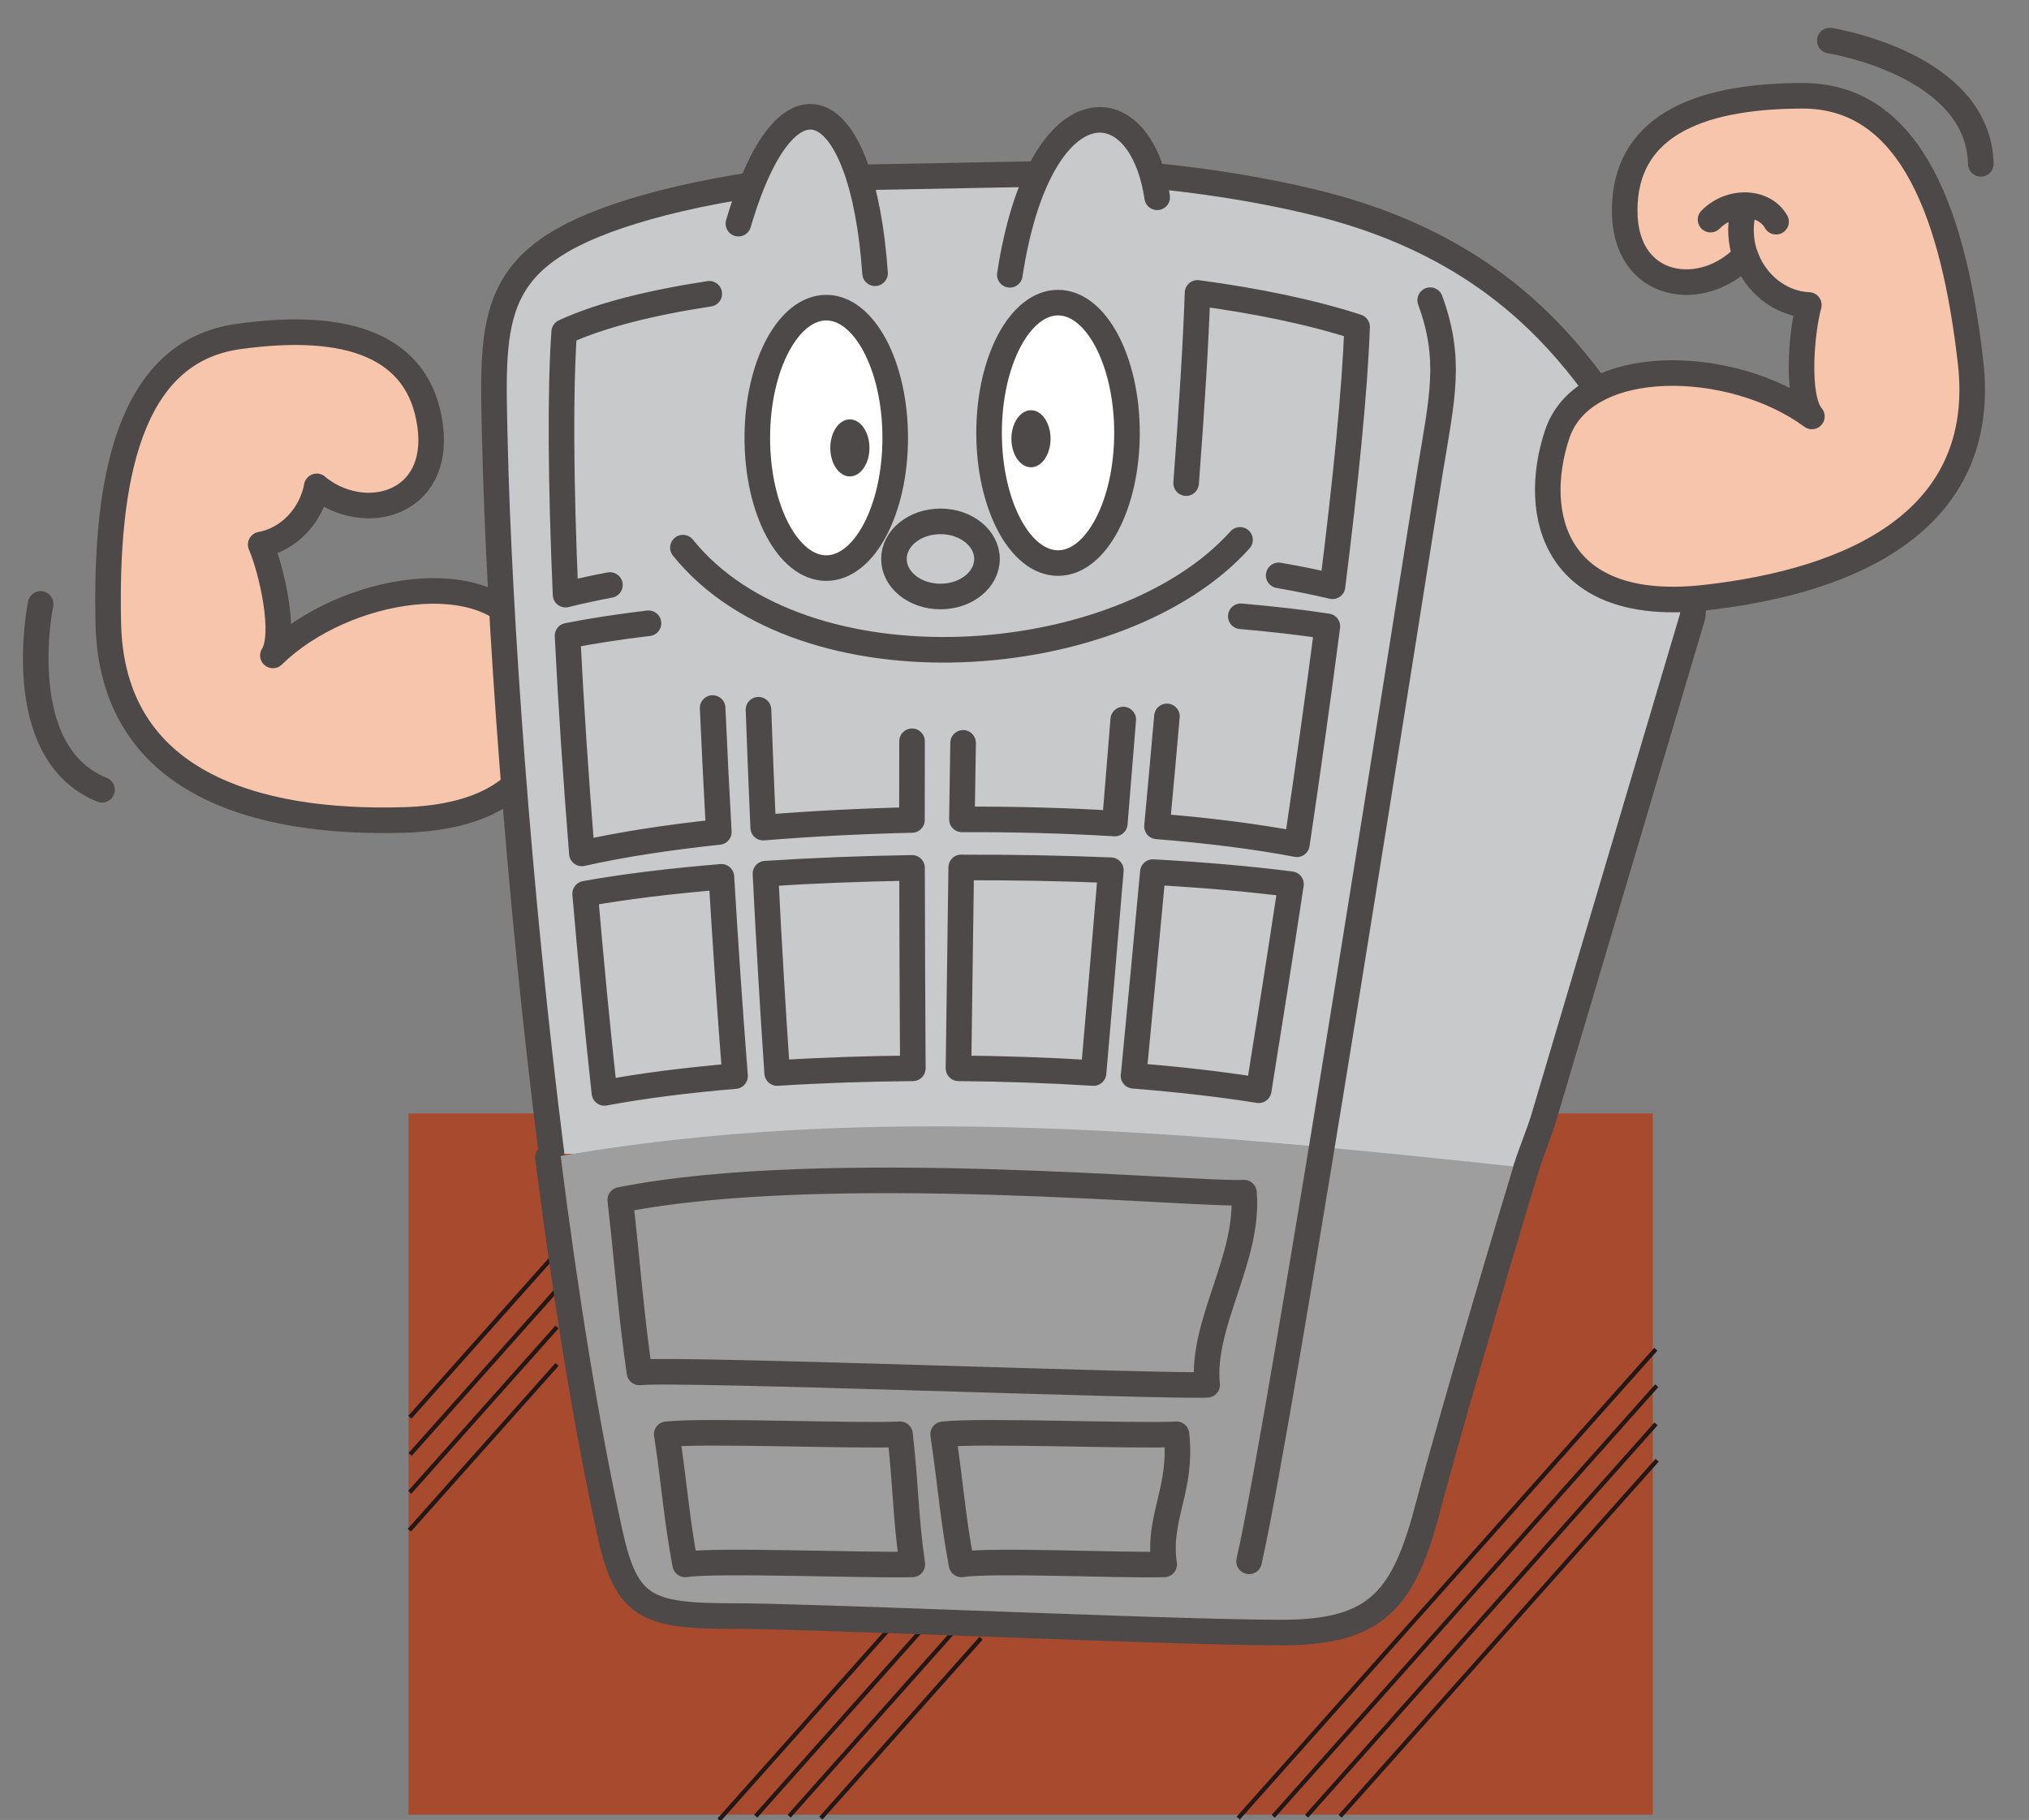 <?xml version="1.0" encoding="UTF-8"?>
<svg id="_レイヤー_1" data-name="レイヤー_1" xmlns="http://www.w3.org/2000/svg" version="1.1" viewBox="0 0 206.25 185.04">
  <rect x="0" y="0" width="206.25" height="185.04" fill="#808080" stroke="none"/>
  <!-- Generator: Adobe Illustrator 29.8.1, SVG Export Plug-In . SVG Version: 2.1.1 Build 2)  -->
  <defs>
    <style>
      .st0 {
        stroke: #4c4948;
        stroke-linecap: round;
        stroke-linejoin: round;
        stroke-width: 2.6px;
      }

      .st0, .st1 {
        fill: none;
      }

      .st2 {
        fill: #a74a2e;
      }

      .st3 {
        fill: #fff;
      }

      .st4 {
        fill: #f7c5ab;
      }

      .st1 {
        stroke: #231815;
        stroke-width: .43px;
      }

      .st5 {
        fill: #c8c9ca;
      }

      .st6 {
        fill: #9e9e9f;
      }

      .st7 {
        fill: #4c4948;
      }
    </style>
  </defs>
  <rect class="st2" x="41.53" y="113.21" width="126.48" height="71.29"/>
  <path class="st1" d="M56.62,127.3l-14.96,16.8M56.62,131.11l-14.93,16.77M56.62,134.92l-14.97,16.81M56.62,138.73l-15.01,16.85M99.73,155.12l-26.64,29.92M99.73,158.93l-22.91,25.73M99.73,162.75l-19.51,21.91M99.73,166.56l-16.29,18.3M168.32,137.18l-42.45,47.67M168.41,140.89l-38.98,43.78M168.34,144.77l-35.52,39.89M168.45,148.47l-32.22,36.19"/>
  <path class="st4" d="M32.2,49.45c-.56,2.98-2.86,5.41-5.7,5.92,1.1,2.53,2.62,9.14,1.24,11.27,7.21-7.06,22.1-9.53,25.9-1.79,3.8,7.74,2.71,18.07-12.57,18.52-15.27.45-29.69-3.85-30.06-19.94-.33-14.59,2.06-27.65,13.19-29.21,11.12-1.57,18.4.91,19.52,9.02,1.12,8.11-6.73,10.16-11.53,6.22"/>
  <path class="st0" d="M32.2,49.45c-.56,2.98-2.86,5.41-5.7,5.92,1.1,2.53,2.62,9.14,1.24,11.27,7.21-7.06,22.1-9.53,25.9-1.79,3.8,7.74,2.71,18.07-12.57,18.52-15.27.45-29.69-3.85-30.06-19.94-.33-14.59,2.06-27.65,13.19-29.21,11.12-1.57,18.4.91,19.52,9.02,1.12,8.11-6.73,10.16-11.53,6.22h0Z"/>
  <path class="st5" d="M155.13,118.77c.48-1.55,1.32-3.53,1.79-5.1l15.14-51.02c.65-5.8-.82-8.96-3.59-13.42-5.51-8.91-12.48-23.1-34.54-28.57-6.31-1.56-13.28-2.58-20.39-3.12l-32.25.61c-5.91.69-11.24,1.69-15.59,2.93-16.23,4.62-15.7,10.61-15.39,23.94.4,17.22,2.36,45.5,5.75,72.27"/>
  <path class="st0" d="M155.13,118.77c.48-1.55,1.32-3.53,1.79-5.1l15.14-51.02c.65-5.8-.82-8.96-3.59-13.42-5.51-8.91-12.48-23.1-34.54-28.57-6.31-1.56-13.28-2.58-20.39-3.12l-32.25.61c-5.91.69-11.24,1.69-15.59,2.93-16.23,4.62-15.7,10.61-15.39,23.94.4,17.22,2.36,45.5,5.75,72.27"/>
  <path class="st6" d="M56.06,117.7c1.74,13.7,3.84,27,6.31,38.21,1.66,7.56,3.74,8.4,12.48,8.4,3.85,0,12.96.33,22.9.69,12.61.46,26.57.99,32.85.99,9.78,0,12.49-3.36,14.98-13.02,1.15-4.46,5.23-18.78,9.91-34.2-33.41-3.57-66.79-6.92-99.44-1.07"/>
  <path class="st0" d="M145.38,30.52c2.18,5.99,1.25,9.77,0,17.33-1.25,7.56-14.98,95.78-18.41,110.9"/>
  <path class="st4" d="M177.41,25.94c.96,2.87,3.58,4.96,6.46,5.07-.74,2.66-1.34,9.42.31,11.33-8.11-5.99-23.19-6.35-25.9,1.84-2.7,8.19-.21,18.27,14.98,16.59,15.19-1.68,28.88-7.95,27.05-23.94-1.66-14.49-5.83-27.09-17.06-27.09s-18.1,3.46-18.1,11.66,8.06,9.12,12.26,4.55"/>
  <path class="st0" d="M177.41,25.94c.96,2.87,3.58,4.96,6.46,5.07-.74,2.66-1.34,9.42.31,11.33-8.11-5.99-23.19-6.35-25.9,1.84-2.7,8.19-.21,18.27,14.98,16.59,15.19-1.68,28.88-7.95,27.05-23.94-1.66-14.49-5.83-27.09-17.06-27.09s-18.1,3.46-18.1,11.66,8.06,9.12,12.26,4.55h0ZM177.18,21.54c-.35,1.55-.24,3.05.2,4.38M180.54,22.54c-1.2-2.1-4.58-2.31-6.66-.21M77.1,72.16c.14,3.89.3,7.91.48,11.99,4.83-.4,9.95-.66,15.12-.78,0-2.69,0-5.36.01-8M97.9,75.53c-.04,2.57-.08,5.16-.12,7.78,5.28-.02,10.53.12,15.54.42.29-3.56.58-7.1.86-10.57M129.98,58.5c1.91.33,3.74.7,5.47,1.11,1.34-10.69,2.27-19.94,2.5-26.37-4.54-1.48-10.11-2.64-16.22-3.46-.16,4.85-.57,11.53-1.16,19.34M97.71,88.19c-.1,6.86-.19,13.76-.28,20.43,4.64.04,9.27.2,13.73.48.59-6.74,1.18-13.7,1.76-20.62-4.91-.2-10.05-.3-15.21-.28h0ZM92.71,88.24c-5.1.08-10.13.28-14.9.59.33,6.69.73,13.52,1.19,20.27,4.43-.28,9.08-.44,13.79-.48-.04-6.66-.07-13.54-.08-20.38h0ZM67.78,145.83c.82,5.47.95,8.26,1.87,13.23,3.19-.49,18.57.13,23.09,0-.7-4.81-.62-7.57-1.25-13.23-4.44.22-19.92-.43-23.72,0h0ZM95.87,145.83c.81,5.47.95,8.26,1.87,13.23,3.19-.49,16.07.13,20.6,0-.7-4.81,1.87-7.57,1.25-13.23-4.44.22-19.92-.43-23.72,0h0ZM118.62,72.84c-.32,3.67-.66,7.41-1.01,11.18,5.21.42,10.05,1.02,14.22,1.82,1.14-7.67,2.19-15.17,3.1-22.16-2.61-.4-5.57-.74-8.8-1.02M115.22,109.38c4.54.36,8.84.85,12.73,1.47,1.11-6.89,2.22-13.96,3.28-20.95-4.13-.53-8.91-.95-14.04-1.23-.64,6.95-1.31,13.94-1.96,20.71h0ZM72.1,29.87c-6.02.92-11.15,2.21-14.75,3.88-.42,5.99-.35,15.4.14,26.71,1.41-.35,2.92-.68,4.51-.98M73.33,89.15c-5.17.43-9.89,1-13.85,1.72.57,6.65,1.22,13.46,1.96,20.25,3.91-.73,8.41-1.3,13.28-1.71-.53-6.74-.99-13.56-1.39-20.26h0ZM65.92,63.37c-3.04.36-5.81.79-8.23,1.27.34,6.88.84,14.36,1.46,22.13,3.99-.9,8.73-1.63,13.92-2.18-.24-4.29-.45-8.51-.63-12.6M126.45,121.26c-4.81.29-42.55-3.42-63.4.74.74,6.49,1.06,11.31,1.95,17.54,3.82-.44,53.23,1.48,57.71,1.26-.65-6.2,4.3-12.84,3.74-19.53h0Z"/>
  <path class="st5" d="M88.95,27.78c-1.25-18.12-8.9-22.05-13.89-5.04"/>
  <path class="st0" d="M88.95,27.78c-1.25-18.12-8.9-22.05-13.89-5.04"/>
  <path class="st5" d="M102.65,27.94c2.97-19.53,13.26-19.37,14.98-7.88"/>
  <path class="st0" d="M102.65,27.94c2.97-19.53,13.26-19.37,14.98-7.88M69.42,55.68c12.17,15.12,44.47,12.76,56.63-.79M4.13,61.4s-3.12,15.12,6.24,18.9M186,4.13s15.12,2.35,15.35,12.53M55.7,117.7c1.74,13.7,3.84,27,6.31,38.21,1.66,7.56,3.74,8.4,12.48,8.4,3.85,0,12.95.33,22.9.69,12.61.46,26.57.99,32.86.99,9.78,0,12.48-3.36,14.98-13.02,1.16-4.46,5.24-18.78,9.91-34.2"/>
  <path class="st3" d="M114.56,44.01c0,7.31-3.14,13.24-7.01,13.24s-7.01-5.93-7.01-13.24,3.14-13.24,7.01-13.24,7.01,5.93,7.01,13.24"/>
  <path class="st0" d="M114.56,44.01c0,7.31-3.14,13.24-7.01,13.24s-7.01-5.93-7.01-13.24,3.14-13.24,7.01-13.24,7.01,5.93,7.01,13.24h0Z"/>
  <path class="st7" d="M104.8,47.51c1.1,0,1.99-1.3,1.99-2.9s-.89-2.9-1.99-2.9-1.99,1.3-1.99,2.9.89,2.9,1.99,2.9"/>
  <path class="st3" d="M91,44.52c0,7.31-3.14,13.24-7.01,13.24s-7.01-5.93-7.01-13.24,3.14-13.24,7.01-13.24,7.01,5.93,7.01,13.24"/>
  <path class="st0" d="M91,44.52c0,7.31-3.14,13.24-7.01,13.24s-7.01-5.93-7.01-13.24,3.14-13.24,7.01-13.24,7.01,5.93,7.01,13.24h0Z"/>
  <path class="st7" d="M86.39,48.44c1.1,0,1.99-1.3,1.99-2.9s-.89-2.9-1.99-2.9-1.99,1.3-1.99,2.9.89,2.9,1.99,2.9"/>
  <path class="st5" d="M100.33,56.83c0,2.11-2.11,3.82-4.73,3.82s-4.73-1.71-4.73-3.82,2.12-3.82,4.73-3.82,4.73,1.71,4.73,3.82"/>
  <path class="st0" d="M100.33,56.83c0,2.11-2.11,3.82-4.73,3.82s-4.73-1.71-4.73-3.82,2.12-3.82,4.73-3.82,4.73,1.71,4.73,3.82h0Z"/>
</svg>